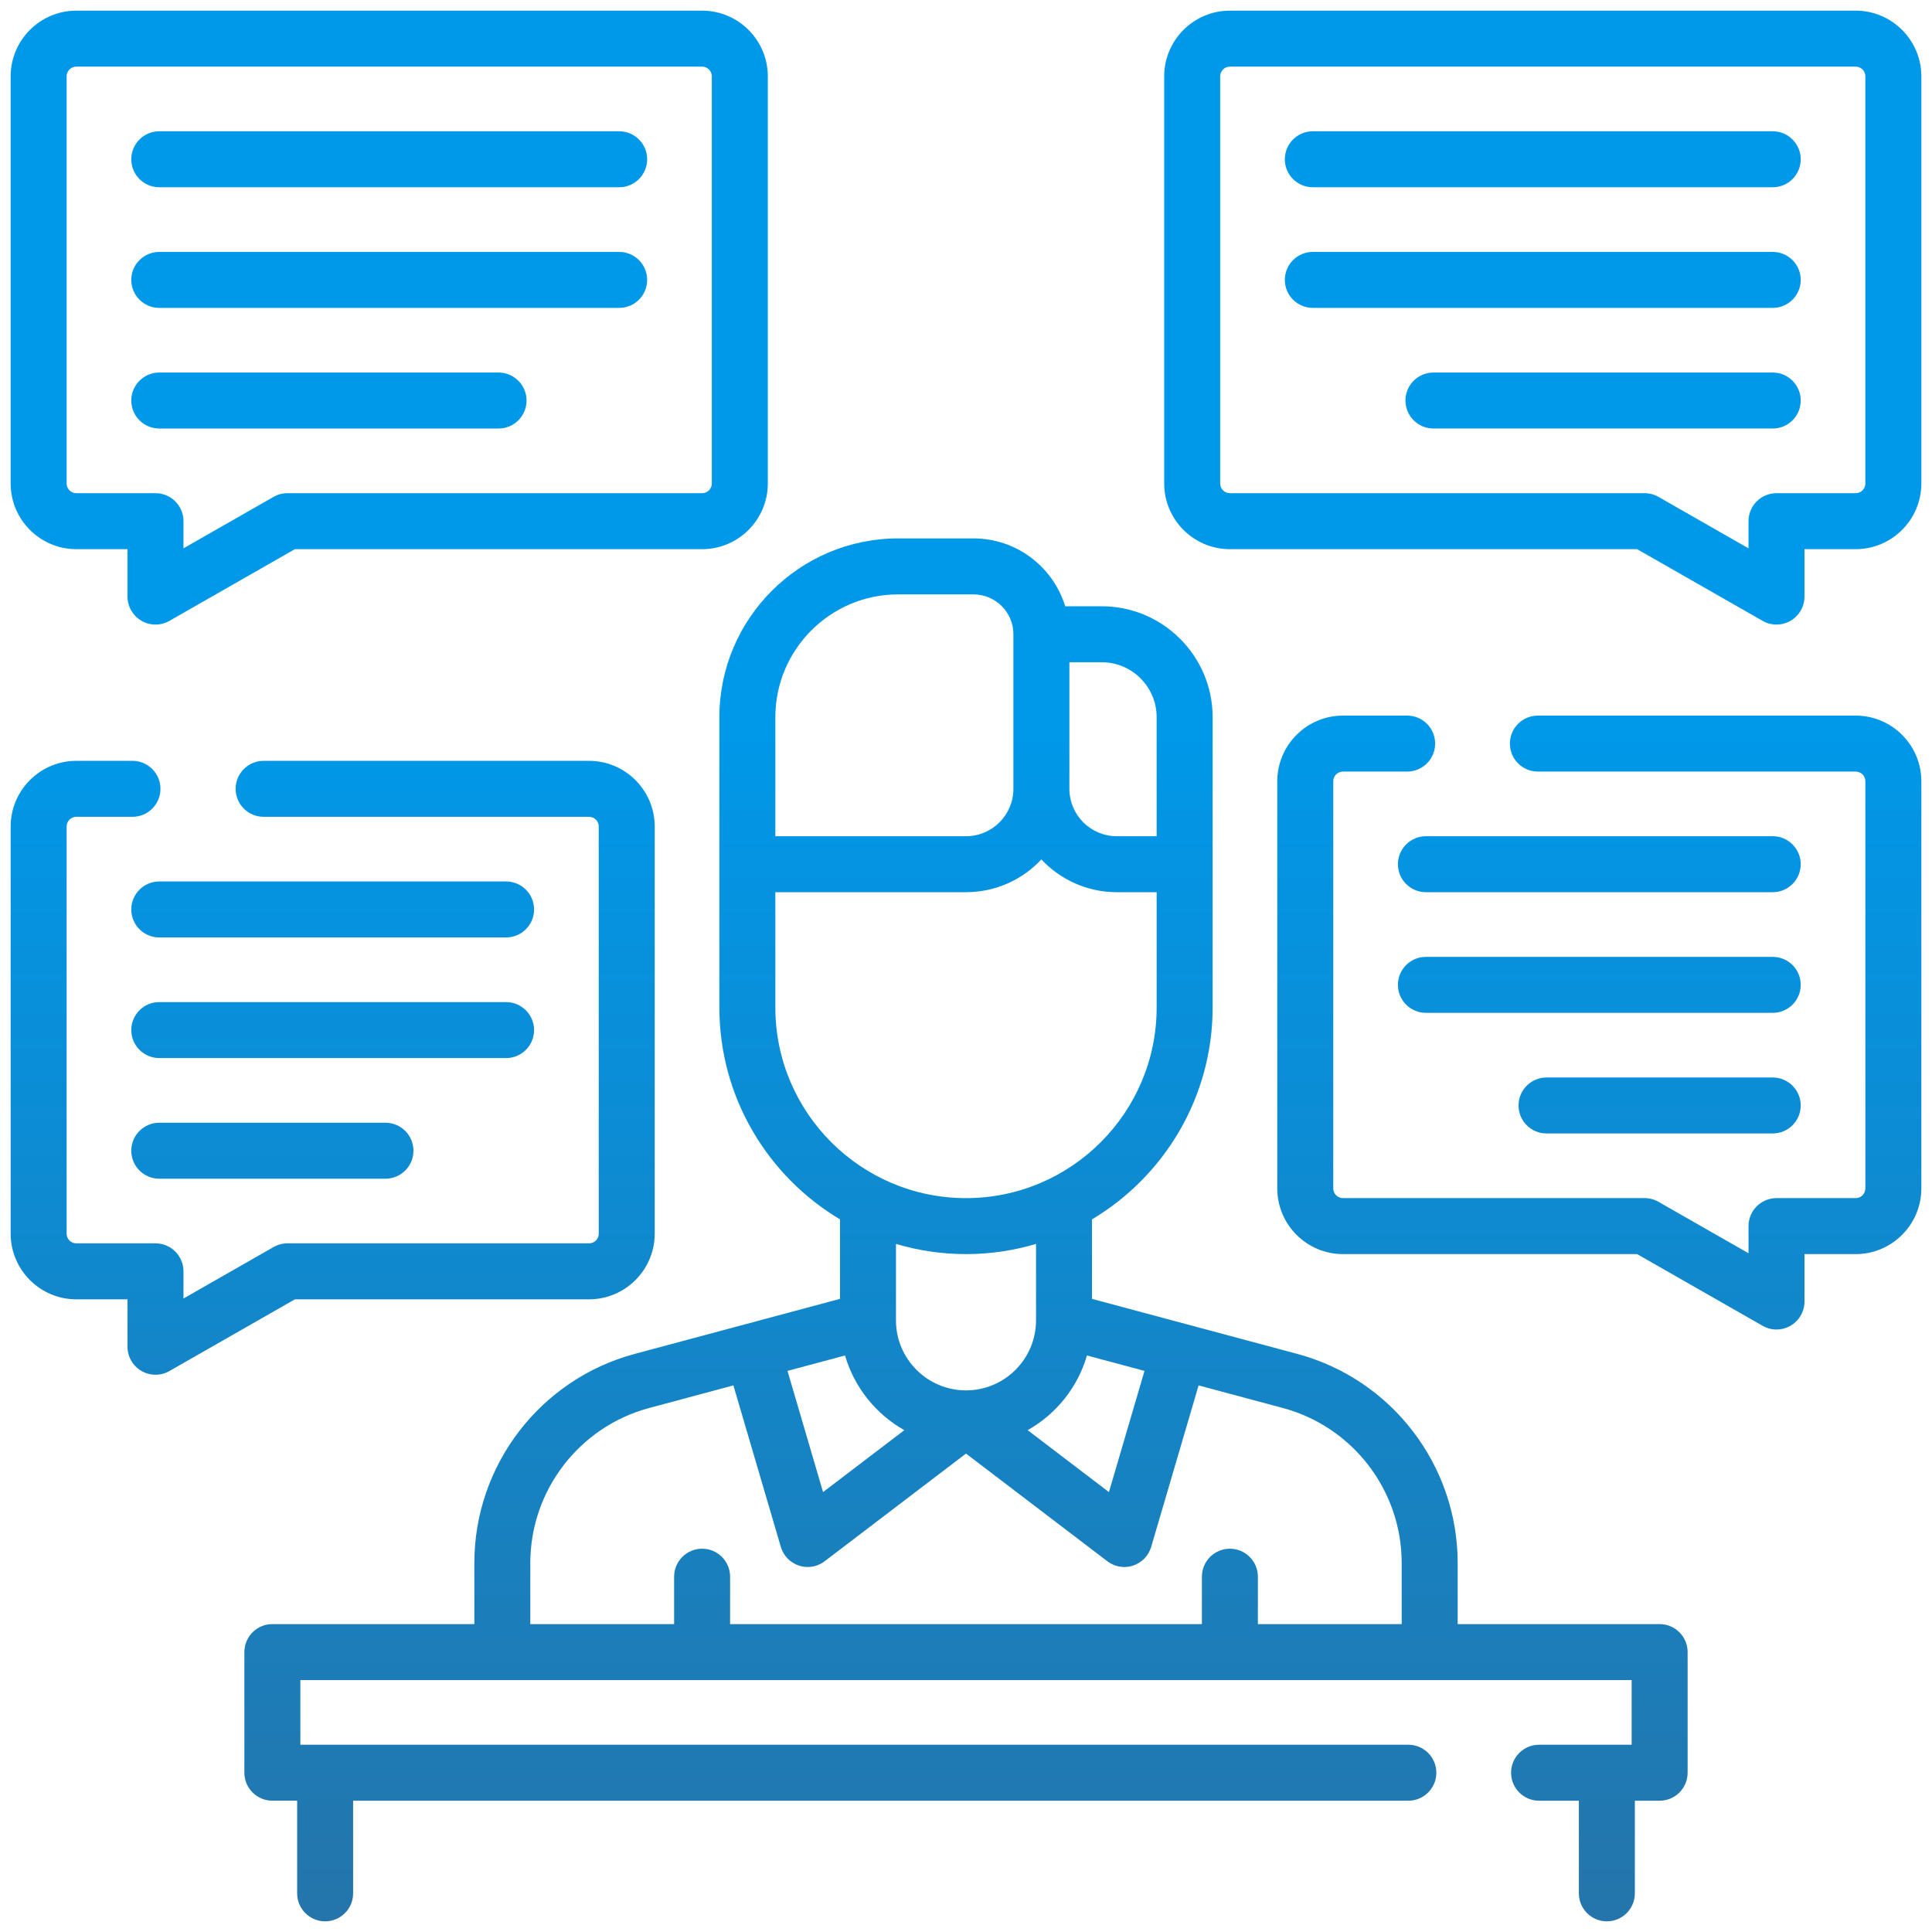 <svg xmlns="http://www.w3.org/2000/svg" xmlns:xlink="http://www.w3.org/1999/xlink" id="Calque_3" x="0px" y="0px" viewBox="0 0 512 512" style="enable-background:new 0 0 512 512;" xml:space="preserve">
<style type="text/css">
	.st0{fill:url(#SVGID_1_);}
	.st1{fill:url(#SVGID_2_);}
	.st2{fill:url(#SVGID_3_);}
	.st3{fill:url(#SVGID_4_);}
	.st4{fill:url(#SVGID_5_);}
	.st5{fill:url(#SVGID_6_);}
	.st6{fill:url(#SVGID_7_);}
	.st7{fill:url(#SVGID_8_);}
	.st8{fill:url(#SVGID_9_);}
	.st9{fill:url(#SVGID_10_);}
	.st10{fill:url(#SVGID_11_);}
	.st11{fill:url(#SVGID_12_);}
	.st12{fill:url(#SVGID_13_);}
	.st13{fill:url(#SVGID_14_);}
	.st14{fill:url(#SVGID_15_);}
	.st15{fill:url(#SVGID_16_);}
	.st16{fill:url(#SVGID_17_);}
</style>
<g>
	<linearGradient id="SVGID_1_" gradientUnits="userSpaceOnUse" x1="88.163" y1="518" x2="88.163" y2="191">
		<stop offset="0" style="stop-color:#2574A9"></stop>
		<stop offset="0.997" style="stop-color:#0098E9"></stop>
	</linearGradient>
	<path class="st0" d="M134.119,233.599H42.207c-4.094,0-7.417,3.316-7.417,7.417   c0,4.094,3.323,7.417,7.417,7.417h91.912c4.096,0,7.417-3.323,7.417-7.417   C141.537,236.915,138.215,233.599,134.119,233.599L134.119,233.599z"></path>
	<linearGradient id="SVGID_2_" gradientUnits="userSpaceOnUse" x1="88.163" y1="518" x2="88.163" y2="191">
		<stop offset="0" style="stop-color:#2574A9"></stop>
		<stop offset="0.997" style="stop-color:#0098E9"></stop>
	</linearGradient>
	<path class="st1" d="M141.537,272.983c0-4.096-3.322-7.417-7.417-7.417H42.207   c-4.094,0-7.417,3.322-7.417,7.417c0,4.1,3.323,7.417,7.417,7.417h91.912   C138.215,280.4,141.537,277.077,141.537,272.983L141.537,272.983z"></path>
	<linearGradient id="SVGID_3_" gradientUnits="userSpaceOnUse" x1="72.18" y1="518" x2="72.18" y2="191">
		<stop offset="0" style="stop-color:#2574A9"></stop>
		<stop offset="0.997" style="stop-color:#0098E9"></stop>
	</linearGradient>
	<path class="st2" d="M42.207,297.537c-4.094,0-7.417,3.318-7.417,7.417c0,4.094,3.323,7.417,7.417,7.417   h59.946c4.096,0,7.417-3.323,7.417-7.417c0-4.1-3.322-7.417-7.417-7.417H42.207z"></path>
	<linearGradient id="SVGID_4_" gradientUnits="userSpaceOnUse" x1="88.166" y1="518" x2="88.166" y2="191">
		<stop offset="0" style="stop-color:#2574A9"></stop>
		<stop offset="0.997" style="stop-color:#0098E9"></stop>
	</linearGradient>
	<path class="st3" d="M156.098,344.337c9.597,0,17.41-7.809,17.41-17.41V219.038   c0-9.601-7.813-17.41-17.41-17.41H69.863c-4.096,0-7.417,3.322-7.417,7.417   c0,4.1,3.322,7.417,7.417,7.417h86.236c1.416,0,2.575,1.154,2.575,2.575v107.895   c0,1.416-1.159,2.57-2.575,2.57H76.177c-1.294,0-2.559,0.34-3.683,0.978l-23.87,13.64v-7.201   c0-4.094-3.316-7.417-7.417-7.417h-20.974c-1.421,0-2.575-1.154-2.575-2.57V219.038   c0-1.421,1.154-2.575,2.575-2.575h14.875c4.096,0,7.417-3.318,7.417-7.417   c0-4.096-3.322-7.417-7.417-7.417H20.233c-9.601,0-17.41,7.809-17.41,17.41v107.895   c0,9.596,7.809,17.405,17.41,17.405h13.557v12.564c0,2.647,1.412,5.089,3.699,6.413   c1.149,0.67,2.437,1.005,3.719,1.005c1.273,0,2.545-0.326,3.683-0.98l33.254-19.001H156.098z"></path>
	<linearGradient id="SVGID_5_" gradientUnits="userSpaceOnUse" x1="423.837" y1="518" x2="423.837" y2="191">
		<stop offset="0" style="stop-color:#2574A9"></stop>
		<stop offset="0.997" style="stop-color:#0098E9"></stop>
	</linearGradient>
	<path class="st4" d="M469.793,221.608h-91.912c-4.096,0-7.417,3.323-7.417,7.417   c0,4.1,3.322,7.417,7.417,7.417h91.912c4.094,0,7.417-3.318,7.417-7.417   C477.21,224.93,473.887,221.608,469.793,221.608L469.793,221.608z"></path>
	<linearGradient id="SVGID_6_" gradientUnits="userSpaceOnUse" x1="423.837" y1="518" x2="423.837" y2="191">
		<stop offset="0" style="stop-color:#2574A9"></stop>
		<stop offset="0.997" style="stop-color:#0098E9"></stop>
	</linearGradient>
	<path class="st5" d="M469.793,253.579h-91.912c-4.096,0-7.417,3.318-7.417,7.417   c0,4.096,3.322,7.417,7.417,7.417h91.912c4.094,0,7.417-3.322,7.417-7.417   C477.21,256.897,473.887,253.579,469.793,253.579L469.793,253.579z"></path>
	<linearGradient id="SVGID_7_" gradientUnits="userSpaceOnUse" x1="439.82" y1="518" x2="439.82" y2="191">
		<stop offset="0" style="stop-color:#2574A9"></stop>
		<stop offset="0.997" style="stop-color:#0098E9"></stop>
	</linearGradient>
	<path class="st6" d="M469.793,285.545h-59.946c-4.096,0-7.417,3.323-7.417,7.417   c0,4.101,3.322,7.417,7.417,7.417h59.946c4.094,0,7.417-3.316,7.417-7.417   C477.21,288.868,473.887,285.545,469.793,285.545L469.793,285.545z"></path>
	<linearGradient id="SVGID_8_" gradientUnits="userSpaceOnUse" x1="423.834" y1="518" x2="423.834" y2="191">
		<stop offset="0" style="stop-color:#2574A9"></stop>
		<stop offset="0.997" style="stop-color:#0098E9"></stop>
	</linearGradient>
	<path class="st7" d="M491.767,189.641h-84.212c-4.101,0-7.417,3.316-7.417,7.417   c0,4.094,3.316,7.417,7.417,7.417h84.212c1.421,0,2.575,1.154,2.575,2.57v107.895   c0,1.421-1.154,2.575-2.575,2.575h-20.974c-4.101,0-7.417,3.318-7.417,7.417v7.196l-23.87-13.639   c-1.123-0.639-2.389-0.974-3.683-0.974h-79.921c-1.416,0-2.575-1.154-2.575-2.575V207.046   c0-1.416,1.159-2.57,2.575-2.57h17.008c4.096,0,7.417-3.323,7.417-7.417   c0-4.101-3.322-7.417-7.417-7.417h-17.008c-9.597,0-17.41,7.809-17.41,17.405v107.895   c0,9.601,7.813,17.41,17.41,17.41h77.953l33.255,19.001c1.138,0.655,2.41,0.98,3.678,0.98   c1.287,0,2.575-0.335,3.724-1.005c2.287-1.329,3.694-3.77,3.694-6.413v-12.564h13.562   c9.601,0,17.41-7.809,17.41-17.41V207.046C509.176,197.45,501.368,189.641,491.767,189.641   L491.767,189.641z"></path>
	<linearGradient id="SVGID_9_" gradientUnits="userSpaceOnUse" x1="408.853" y1="518" x2="408.853" y2="191">
		<stop offset="0" style="stop-color:#2574A9"></stop>
		<stop offset="0.997" style="stop-color:#0098E9"></stop>
	</linearGradient>
	<path class="st8" d="M469.793,34.79H347.912c-4.1,0-7.417,3.323-7.417,7.417   c0,4.101,3.318,7.417,7.417,7.417h121.881c4.094,0,7.417-3.316,7.417-7.417   C477.21,38.113,473.887,34.79,469.793,34.79L469.793,34.79z"></path>
	<linearGradient id="SVGID_10_" gradientUnits="userSpaceOnUse" x1="408.853" y1="518" x2="408.853" y2="191">
		<stop offset="0" style="stop-color:#2574A9"></stop>
		<stop offset="0.997" style="stop-color:#0098E9"></stop>
	</linearGradient>
	<path class="st9" d="M469.793,66.761H347.912c-4.1,0-7.417,3.318-7.417,7.417   c0,4.096,3.318,7.417,7.417,7.417h121.881c4.094,0,7.417-3.322,7.417-7.417   C477.21,70.079,473.887,66.761,469.793,66.761L469.793,66.761z"></path>
	<linearGradient id="SVGID_11_" gradientUnits="userSpaceOnUse" x1="424.836" y1="518" x2="424.836" y2="191">
		<stop offset="0" style="stop-color:#2574A9"></stop>
		<stop offset="0.997" style="stop-color:#0098E9"></stop>
	</linearGradient>
	<path class="st10" d="M469.793,98.727h-89.915c-4.094,0-7.417,3.323-7.417,7.417   c0,4.101,3.323,7.417,7.417,7.417h89.915c4.094,0,7.417-3.316,7.417-7.417   C477.21,102.05,473.887,98.727,469.793,98.727L469.793,98.727z"></path>
	<linearGradient id="SVGID_12_" gradientUnits="userSpaceOnUse" x1="408.85" y1="518" x2="408.85" y2="191">
		<stop offset="0" style="stop-color:#2574A9"></stop>
		<stop offset="0.997" style="stop-color:#0098E9"></stop>
	</linearGradient>
	<path class="st11" d="M491.767,2.824H325.933c-9.601,0-17.41,7.809-17.41,17.41v107.89   c0,9.602,7.809,17.411,17.41,17.411H433.855l33.255,19.001c1.138,0.654,2.41,0.978,3.678,0.978   c1.287,0,2.575-0.335,3.724-1.005c2.287-1.324,3.694-3.77,3.694-6.412v-12.563h13.562   c9.601,0,17.41-7.809,17.41-17.411V20.233C509.176,10.632,501.368,2.824,491.767,2.824   L491.767,2.824z M494.342,128.123c0,1.423-1.154,2.577-2.575,2.577h-20.974   c-4.101,0-7.417,3.316-7.417,7.417v7.196l-23.87-13.64c-1.123-0.64-2.389-0.973-3.683-0.973   H325.933c-1.421,0-2.575-1.154-2.575-2.577V20.233c0-1.421,1.154-2.575,2.575-2.575h165.833   c1.421,0,2.575,1.154,2.575,2.575V128.123z"></path>
	<linearGradient id="SVGID_13_" gradientUnits="userSpaceOnUse" x1="103.147" y1="518" x2="103.147" y2="191">
		<stop offset="0" style="stop-color:#2574A9"></stop>
		<stop offset="0.997" style="stop-color:#0098E9"></stop>
	</linearGradient>
	<path class="st12" d="M42.207,49.624h121.881c4.1,0,7.417-3.316,7.417-7.417   c0-4.094-3.318-7.417-7.417-7.417H42.207c-4.094,0-7.417,3.323-7.417,7.417   C34.79,46.308,38.113,49.624,42.207,49.624L42.207,49.624z"></path>
	<linearGradient id="SVGID_14_" gradientUnits="userSpaceOnUse" x1="103.147" y1="518" x2="103.147" y2="191">
		<stop offset="0" style="stop-color:#2574A9"></stop>
		<stop offset="0.997" style="stop-color:#0098E9"></stop>
	</linearGradient>
	<path class="st13" d="M42.207,81.596h121.881c4.1,0,7.417-3.322,7.417-7.417   c0-4.1-3.318-7.417-7.417-7.417H42.207c-4.094,0-7.417,3.318-7.417,7.417   C34.79,78.274,38.113,81.596,42.207,81.596L42.207,81.596z"></path>
	<linearGradient id="SVGID_15_" gradientUnits="userSpaceOnUse" x1="87.164" y1="518" x2="87.164" y2="191">
		<stop offset="0" style="stop-color:#2574A9"></stop>
		<stop offset="0.997" style="stop-color:#0098E9"></stop>
	</linearGradient>
	<path class="st14" d="M42.207,113.562h89.915c4.094,0,7.417-3.316,7.417-7.417   c0-4.094-3.323-7.417-7.417-7.417h-89.915c-4.094,0-7.417,3.323-7.417,7.417   C34.79,110.245,38.113,113.562,42.207,113.562L42.207,113.562z"></path>
	<linearGradient id="SVGID_16_" gradientUnits="userSpaceOnUse" x1="103.15" y1="518" x2="103.15" y2="191">
		<stop offset="0" style="stop-color:#2574A9"></stop>
		<stop offset="0.997" style="stop-color:#0098E9"></stop>
	</linearGradient>
	<path class="st15" d="M20.233,145.535h13.557v12.563c0,2.643,1.412,5.089,3.699,6.412   c1.149,0.67,2.437,1.005,3.719,1.005c1.273,0,2.545-0.324,3.683-0.978l33.254-19.001h107.922   c9.601,0,17.41-7.809,17.41-17.411V20.233c0-9.601-7.809-17.41-17.41-17.41H20.233   c-9.601,0-17.41,7.809-17.41,17.41v107.89C2.824,137.726,10.632,145.535,20.233,145.535   L20.233,145.535z M17.658,20.233c0-1.421,1.154-2.575,2.575-2.575h165.833   c1.421,0,2.575,1.154,2.575,2.575v107.89c0,1.423-1.154,2.577-2.575,2.577H76.177   c-1.294,0-2.559,0.334-3.683,0.978l-23.87,13.635v-7.196c0-4.101-3.316-7.417-7.417-7.417h-20.974   c-1.421,0-2.575-1.154-2.575-2.577C17.658,128.123,17.658,20.233,17.658,20.233z"></path>
	<linearGradient id="SVGID_17_" gradientUnits="userSpaceOnUse" x1="256" y1="518" x2="256" y2="191">
		<stop offset="0" style="stop-color:#2574A9"></stop>
		<stop offset="0.997" style="stop-color:#0098E9"></stop>
	</linearGradient>
	<path class="st16" d="M439.819,430.404h-53.523v-16.195c0-25.919-17.481-48.701-42.515-55.413l-54.388-14.577   v-21.072c19.125-11.414,31.966-32.312,31.966-56.155v-76.929c0-16.21-13.186-29.396-29.396-29.396   h-9.672c-3.184-10.395-12.867-17.982-24.292-17.982h-19.986c-26.119,0-47.372,21.254-47.372,47.378   v76.923c0,23.849,12.841,44.746,31.966,56.16v21.066l-54.388,14.583   c-25.034,6.707-42.515,29.494-42.515,55.413v16.195H72.181c-4.096,0-7.417,3.322-7.417,7.417v31.966   c0,4.1,3.322,7.417,7.417,7.417h6.567v24.554c0,4.094,3.323,7.417,7.417,7.417   c4.1,0,7.417-3.323,7.417-7.417v-24.549h279.647c4.096,0,7.417-3.323,7.417-7.417   c0-4.101-3.322-7.417-7.417-7.417H79.598v-17.137h352.804v17.137h-24.533   c-4.096,0-7.417,3.316-7.417,7.417c0,4.094,3.322,7.417,7.417,7.417h10.549v24.549   c0,4.094,3.318,7.417,7.417,7.417c4.094,0,7.417-3.323,7.417-7.417v-24.549h6.567   c4.096,0,7.417-3.323,7.417-7.417v-31.971C447.237,433.726,443.915,430.404,439.819,430.404   L439.819,430.404z M239.656,379.008l-21.536,16.41l-9.426-32.115l15.247-4.085   C226.398,367.681,232.126,374.763,239.656,379.008L239.656,379.008z M288.058,359.218l15.247,4.085   l-9.426,32.115l-21.536-16.41C279.874,374.763,285.602,367.681,288.058,359.218L288.058,359.218z    M306.525,190.063v31.544h-10.564c-6.928,0-12.564-5.634-12.564-12.563v-33.543h8.566   C299.993,175.502,306.525,182.038,306.525,190.063L306.525,190.063z M205.475,190.063   c0-17.945,14.597-32.544,32.542-32.544h19.981c5.826,0,10.564,4.739,10.564,10.565v40.961   c0,6.928-5.634,12.563-12.563,12.563h-50.525V190.063z M205.475,266.987v-30.545H256   c7.876,0,14.978-3.343,19.98-8.679c5.002,5.336,12.105,8.679,19.981,8.679h10.564v30.545   c0,27.861-22.663,50.53-50.525,50.53C228.139,317.517,205.475,294.848,205.475,266.987L205.475,266.987z    M256,332.351c6.444,0,12.671-0.952,18.558-2.699v20.254c0,10.235-8.323,18.558-18.558,18.558   c-10.235,0-18.558-8.323-18.558-18.558v-20.254C243.329,331.399,249.556,332.351,256,332.351L256,332.351z    M140.538,414.209c0-19.218,12.965-36.107,31.523-41.083l22.298-5.98l12.568,42.799   c0.686,2.339,2.483,4.193,4.801,4.955c0.757,0.247,1.54,0.371,2.313,0.371   c1.602,0,3.188-0.52,4.497-1.519L256,385.21l37.462,28.542c1.308,0.999,2.894,1.519,4.496,1.519   c0.778,0,1.556-0.124,2.313-0.371c2.318-0.762,4.115-2.616,4.806-4.961l12.563-42.793l22.298,5.98   c18.564,4.971,31.523,21.865,31.523,41.083v16.195h-38.111v-12.564c0-4.094-3.322-7.417-7.417-7.417   c-4.1,0-7.417,3.323-7.417,7.417v12.564H193.484v-12.564c0-4.094-3.318-7.417-7.417-7.417   c-4.096,0-7.417,3.323-7.417,7.417v12.564h-38.111V414.209z"></path>
</g>
</svg>